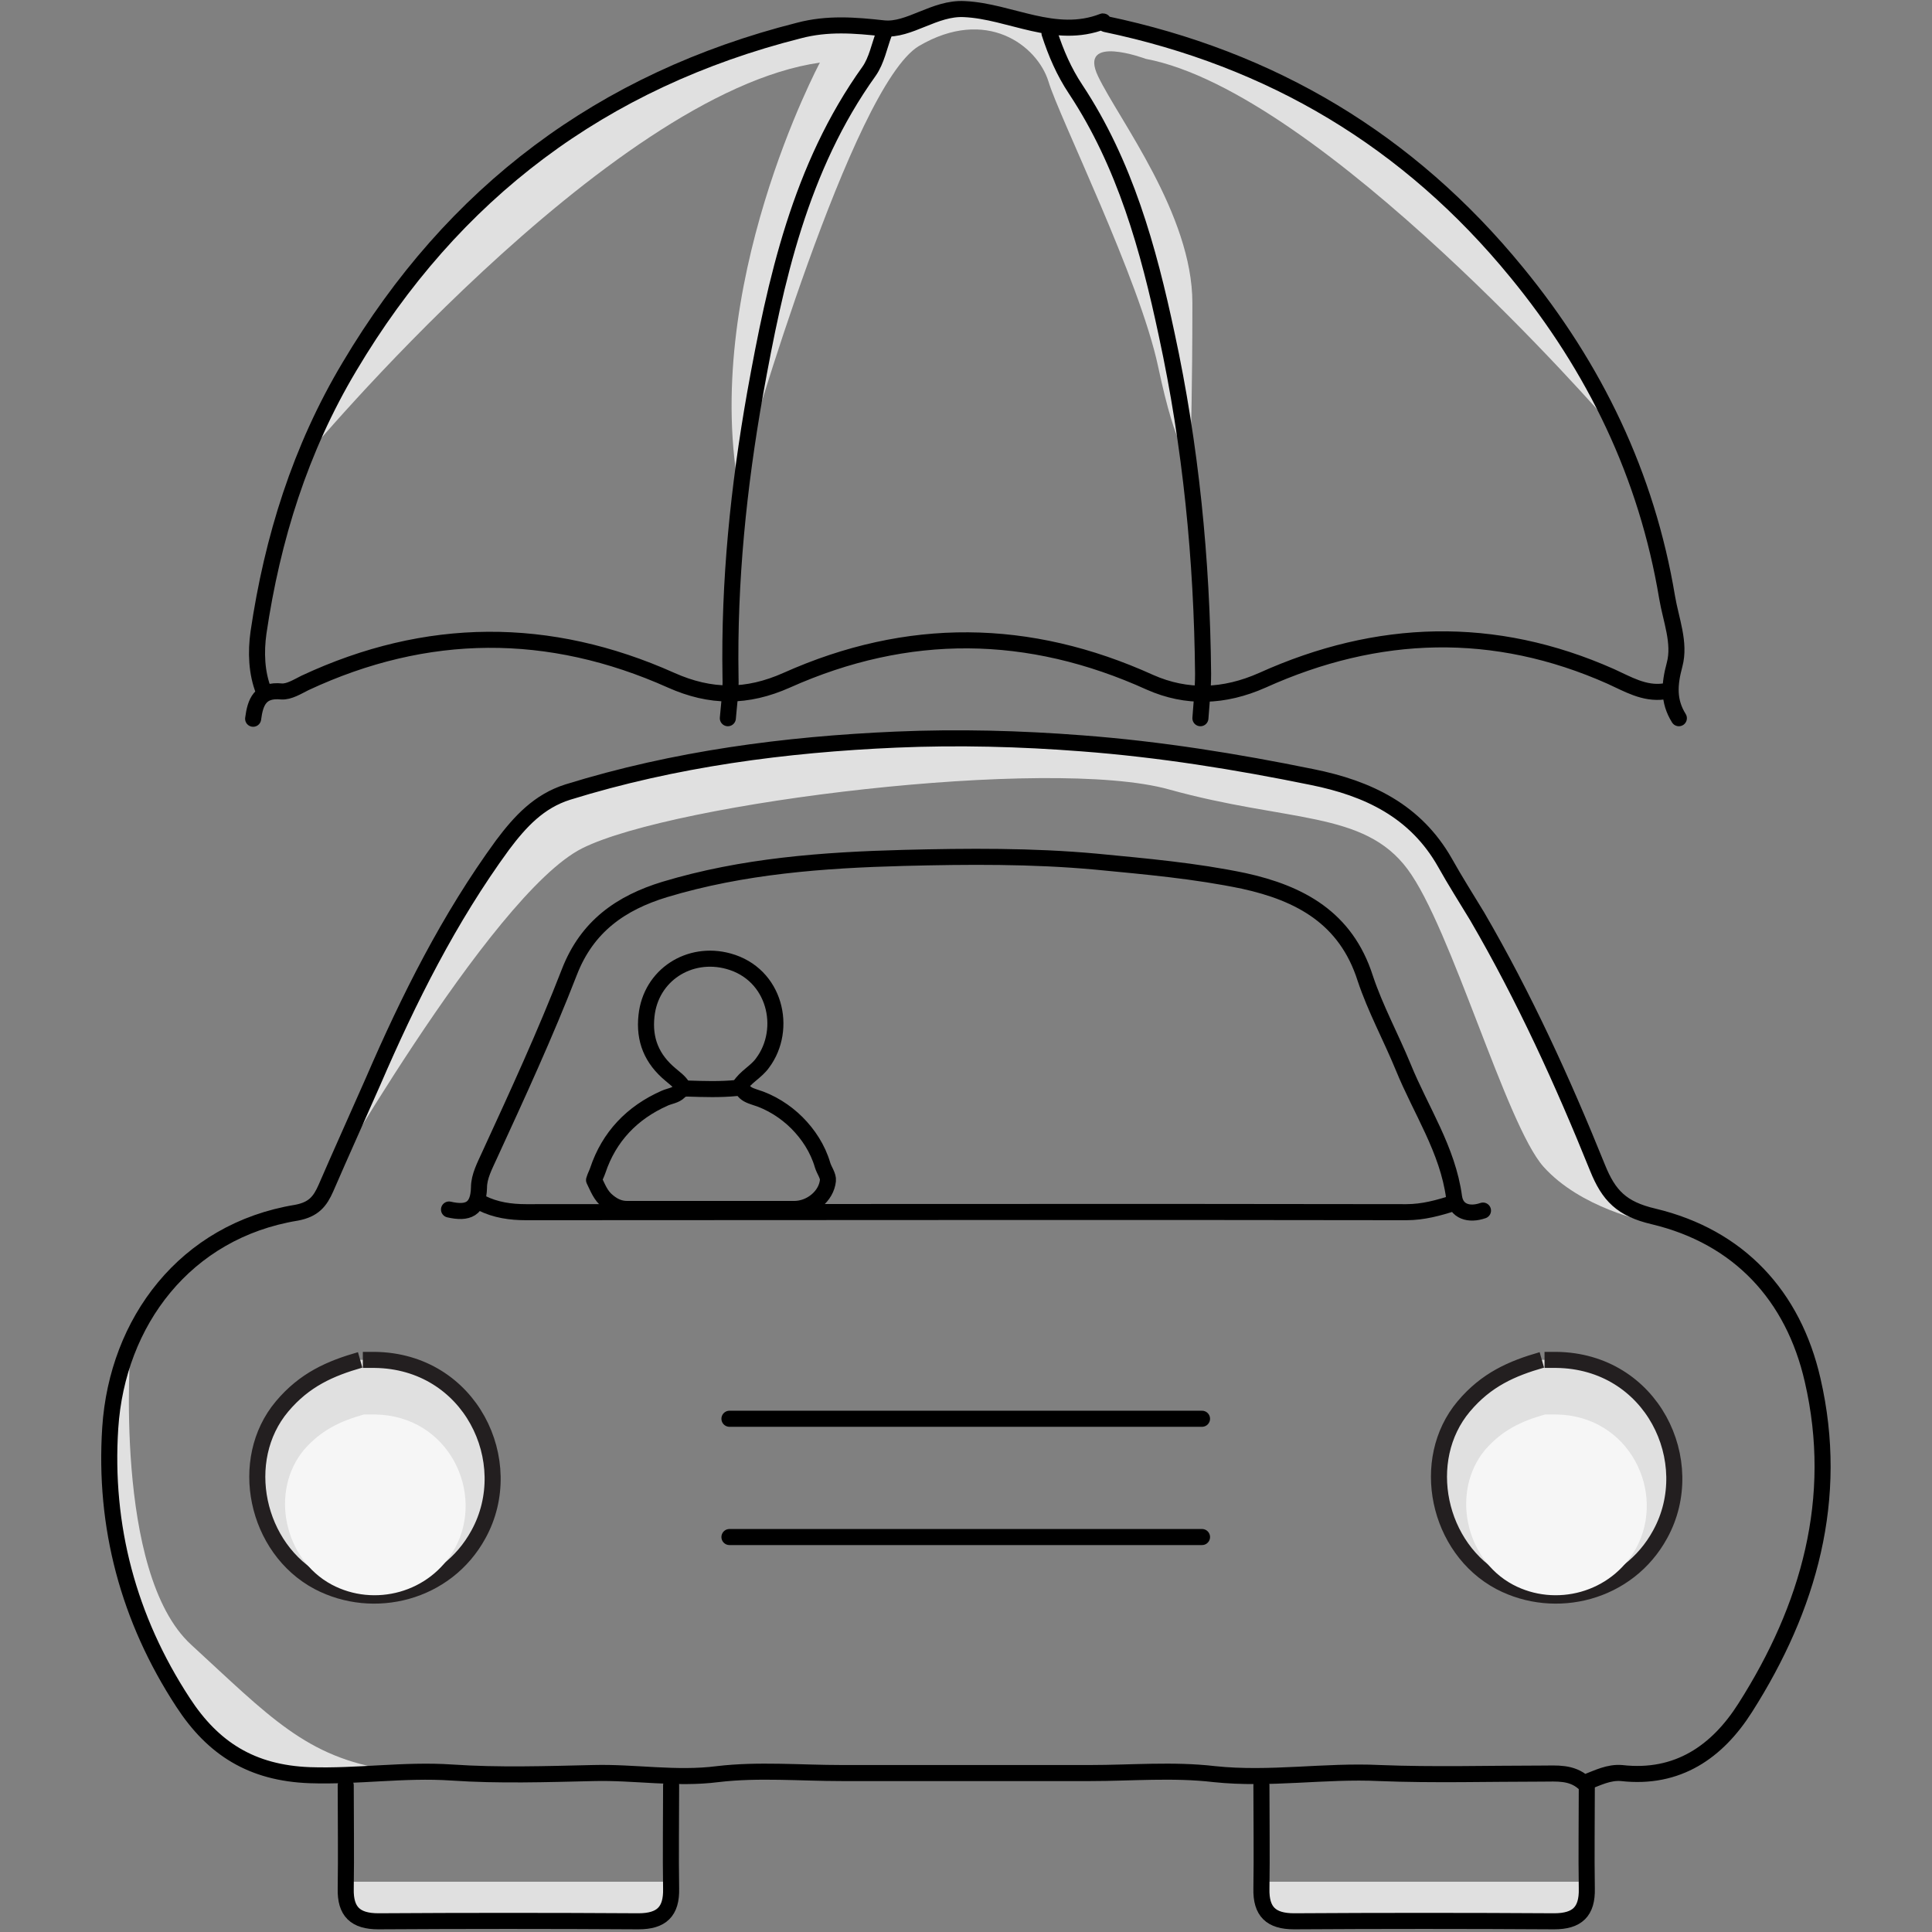 <?xml version="1.0" encoding="utf-8"?>
<!-- Generator: Adobe Illustrator 24.3.0, SVG Export Plug-In . SVG Version: 6.00 Build 0)  -->
<svg version="1.1" id="Layer_1" xmlns="http://www.w3.org/2000/svg" xmlns:xlink="http://www.w3.org/1999/xlink" x="0px" y="0px"
	 viewBox="0 0 361 361" style="enable-background:new 0 0 361 361;" xml:space="preserve">
<rect x="0" y="0" width="361" height="361" fill="#808080" stroke="none"/>
<style type="text/css">
	.st0{fill:#E0E0E0;}
	.st1{fill:none;stroke:#000000;stroke-width:3;stroke-linecap:round;stroke-linejoin:round;stroke-miterlimit:10;}
	.st2{fill:#E0E0E0;stroke:#231F20;stroke-width:3;stroke-miterlimit:10;}
	.st3{fill:#F6F6F6;}
</style>
<g>
	<path class="st0" d="M64.9,351.6h60.7c0,0-0.8,7.5-3.4,7.5s-51.4,0.3-51.4,0.3s-6-2.2-6.2-4.4s-0.2-2.3-0.2-2.3L64.9,351.6z"/>
	<path class="st0" d="M235.1,351.6h60.7c0,0-0.8,7.5-3.4,7.5s-51.4,0.3-51.4,0.3s-6-2.2-6.2-4.4s-0.2-2.3-0.2-2.3L235.1,351.6z"/>
	<path class="st0" d="M58.7,225.4c0,0,32.9-58.3,50.1-66.9s87.3-17.2,109.6-11s36.4,3.9,44.6,14.9s18.4,47.7,25.4,55.6
		c7,7.8,19.2,10.2,19.2,10.2s-7-3.7-10.3-11.7s-23.3-49.9-27.4-55s-2.9-3.4-4.8-5.7s-11.3-9.5-21.6-10.3s-45.8-10.1-66.2-6.8
		c0,0-38.6,0-56.5,5.8s-17.3,3.5-22.7,8.4c-5.4,4.9-16.7,25.4-16.7,25.4L58.7,225.4z"/>
	<path class="st0" d="M24.4,251.5c0,0-3.3,42.4,11.3,55.8s21.5,21.1,37,23.4L54.1,332c0,0-15.3-3.5-22.3-17.1s-12.9-32-10.7-50.3
		S24.4,251.5,24.4,251.5z"/>
	<path class="st0" d="M139.6,84.1c0,0,19.6-68,32.1-75.5c12.6-7.4,22.1-0.1,24.2,6.6c2,6.7,17,36.9,20.5,53.3
		c3.5,16.5,5.7,16.6,5.7,16.6l-8.2-40l-10.1-24.3L197,9l-1-3.7l-15.4-3.5l-8,1.6l-6.3,2L164.4,9l-4.2,7.6l-6.7,11.3
		C153.5,27.9,138.4,70.3,139.6,84.1z"/>
	<path class="st1" d="M296.4,333c2.1-0.8,4.2-1.9,6.6-1.7c10.5,1.2,17.9-4,23.1-12.2c11.9-18.7,17.7-39.1,12.6-61.2
		c-3.6-15.8-13.8-26.8-29.7-30.6c-6-1.4-8.4-3.9-10.5-9.1c-6.5-16.1-13.7-31.9-22.5-47c-2-3.3-4.1-6.6-6-10
		c-5.5-9.7-14.4-13.9-24.8-16c-14.2-2.9-28.5-5.2-43-6.3c-11.6-0.9-23.2-1.2-34.8-0.7c-20.7,0.9-41.3,3.6-61.3,9.8
		c-5.4,1.7-8.9,5.5-12.2,9.9c-10,13.7-17.5,28.7-24.2,44.2c-2.9,6.6-5.9,13.2-8.8,19.9c-1.1,2.5-2.3,4-5.5,4.6
		C34.6,230,21.9,247,20.6,266.8c-1.2,18.4,3.4,35.7,13.6,51.3c5.6,8.6,12.8,13.2,23.7,13.6c8.9,0.3,17.6-1.1,26.5-0.5
		c8.8,0.6,17.7,0.3,26.5,0.1c7.7-0.2,15.4,1.2,23.2,0.2c7.6-0.9,15.4-0.2,23.2-0.2c7.7,0,15.5,0,23.2,0s15.5,0,23.2,0
		s15.5-0.7,23.2,0.2c10.4,1.1,20.6-0.7,30.9-0.2c10.1,0.4,20.2,0.1,30.4,0.1c2.7,0,5.4-0.3,7.7,1.7"/>
	<path class="st1" d="M277.1,226.2c-2.6,0.9-5,0.2-5.4-2.5c-1.2-8.9-6.2-16.2-9.5-24.3c-2.3-5.6-5.2-10.9-7.1-16.6
		c-3.6-11.3-12.2-15.9-22.7-18.2c-9.1-1.9-18.3-2.7-27.6-3.6c-12-1.1-24-1-35.9-0.7c-15.1,0.4-30.1,1.5-44.7,5.9
		c-8.2,2.5-14.5,6.9-17.8,15.4c-4.5,11.6-9.7,22.9-14.9,34.2c-0.9,2-2,4-2,6.1c-0.1,4.1-2.1,4.9-5.6,4.1"/>
	<path class="st1" d="M90,224.8c2.6,1.3,5.4,1.7,8.3,1.7c54.8,0,109.6-0.1,164.5,0c3.1,0,6-0.8,8.8-1.7"/>
	<path class="st1" d="M64.6,333.6c0,6.4,0.1,12.9,0,19.3c-0.1,4.3,1.8,6.1,6.1,6.1c16.2-0.1,32.4-0.1,48.6,0c4.3,0,6.2-1.8,6.1-6.1
		c-0.1-6.4,0-12.9,0-19.3"/>
	<path class="st0" d="M300.3,78.6c0,0-53.3-61.4-86.2-67.6c0,0-12.8-4.8-8.9,3.3s17.6,25.8,17.6,42.3S222.5,82,222.5,82l-10-40.1
		c0,0-5.8-15.5-9.2-21.4c-3.5-5.9-7.2-15.2-7.2-15.2l10.6-0.8c0,0,36.4,9.7,48.5,20C281.9,42.9,299.1,75.4,300.3,78.6z"/>
	<path class="st0" d="M56.9,85.5c0,0,56.7-68.2,96.3-73.8c0,0-22.6,42.3-14.9,81.1c0,0,4.5-36.8,9.5-49.4s9.6-22.9,12.7-27.4
		c3.1-4.6,4.4-9.3,4.4-9.3l-2.3-1.6c0,0-9.6-1.2-17.7,1.5S107,20.5,90.5,36.5S57,82.7,56.9,85.5z"/>
	<path class="st1" d="M235.7,333.6c0,6.4,0.1,12.9,0,19.3c-0.1,4.3,1.8,6.1,6.1,6.1c16.2-0.1,32.4-0.1,48.6,0c4.3,0,6.2-1.8,6.1-6.1
		c-0.1-6.4,0-12.9,0-19.3"/>
	<path class="st1" d="M224.6,265.1c-29.4,0-58.9,0-88.3,0"/>
	<path class="st1" d="M224.6,287.2c-29.4,0-58.9,0-88.3,0"/>
	<path class="st2" d="M67.3,254.1c-5.6,1.6-10.4,3.7-14.6,8.7c-8.4,10-4.9,26.6,6.8,32.8c10.3,5.4,23.9,2.1,29.9-8.9
		c7.5-13.6-1.5-32.4-19.4-32.6c-0.7,0-1.5,0-2.2,0"/>
	<g>
		<path class="st1" d="M138.2,203c1.1-1.8,3.1-2.7,4.3-4.4c4.7-6.3,2.4-16.6-6.4-19c-7.3-2-14.5,2.6-15.3,10.2
			c-0.5,4.5,1,8.1,4.5,11c0.8,0.7,1.7,1.3,2.2,2.2"/>
		<path class="st1" d="M111,220.5c0.7,1.4,1.2,2.9,2.6,4c1.1,0.9,2.2,1.4,3.6,1.4c10.4,0,20.8,0,31.2,0c3.1,0,6-2.4,6.3-5.3
			c0.1-0.9-0.7-1.9-1-2.9c-0.9-3.1-2.7-5.8-4.8-7.9c-2.1-2.1-4.9-3.9-7.9-4.8c-0.9-0.3-1.7-0.6-2.2-1.4c-0.3-0.4-0.8-0.4-1.2-0.3
			c-3,0.3-6.1,0.2-9.1,0.1c-0.7,0-1.1,0.1-1.6,0.6c-0.7,0.7-1.8,0.8-2.7,1.2c-6.1,2.7-10.4,7.2-12.5,13.5
			C111.5,219.3,111.2,219.8,111,220.5"/>
	</g>
	<g>
		<path class="st1" d="M313.7,134.2c-2-3.2-1.8-6.3-0.8-10c1.1-4.1-0.7-8.4-1.4-12.6c-3.8-22.8-13.5-42.9-28.1-60.7
			C263.2,26.2,237.6,11,206.6,4.5c-0.2,0-0.4-0.5-0.5-0.5c-9,3.5-17.3-1.9-25.9-2.3c-5.6-0.3-10.3,4.1-15.1,3.6
			c-5.4-0.6-10.5-1-15.8,0.4C112.5,15,84.6,36,65.3,68.5c-9.2,15.4-14.4,32.1-17,49.7c-0.5,3.6-0.4,7.5,1,11"/>
		<path class="st1" d="M165.2,6.2c-0.9,2.4-1.4,5.1-2.8,7.1c-12.9,18-17.5,39.1-21.3,60.2c-3.1,17.5-4.9,35.1-4.6,53
			c0.1,2.6-0.3,5.2-0.5,7.7"/>
		<path class="st1" d="M196.1,6.2c1.2,3.7,2.7,7.2,4.9,10.5c9.2,13.9,13.6,29.8,17,45.8c4.5,20.8,6.6,42.1,6.8,63.4
			c0,2.8-0.3,5.5-0.5,8.3"/>
		<path class="st1" d="M310.9,129.2c-3.7,0.5-6.8-1.4-9.9-2.8c-21.8-9.7-43.6-9-65.1,0.7c-7.2,3.2-14.2,3.4-21,0.4
			c-22.7-10.3-45.3-10.5-67.9-0.4c-7.4,3.3-14.2,3.3-21.6,0c-22.8-10.2-45.7-10.1-68.4,0.5c-1.4,0.7-3,1.7-4.4,1.6
			c-4-0.4-4.9,2-5.3,5.1"/>
	</g>
	<path class="st3" d="M68,264.3c-4.3,1.2-8,2.9-11.2,6.6c-6.4,7.7-3.8,20.4,5.2,25.2c7.9,4.2,18.3,1.6,23-6.8
		c5.7-10.4-1.2-24.8-14.9-25c-0.6,0-1.1,0-1.7,0"/>
	<path class="st2" d="M288.1,254.1c-5.6,1.6-10.4,3.7-14.6,8.7c-8.4,10-4.9,26.6,6.8,32.8c10.3,5.4,23.9,2.1,29.9-8.9
		c7.5-13.6-1.5-32.4-19.4-32.6c-0.7,0-1.5,0-2.2,0"/>
	<path class="st3" d="M288.7,264.3c-4.3,1.2-8,2.9-11.2,6.6c-6.4,7.7-3.8,20.4,5.2,25.2c7.9,4.2,18.3,1.6,23-6.8
		c5.7-10.4-1.2-24.8-14.9-25c-0.6,0-1.1,0-1.7,0"/>
</g>
</svg>
